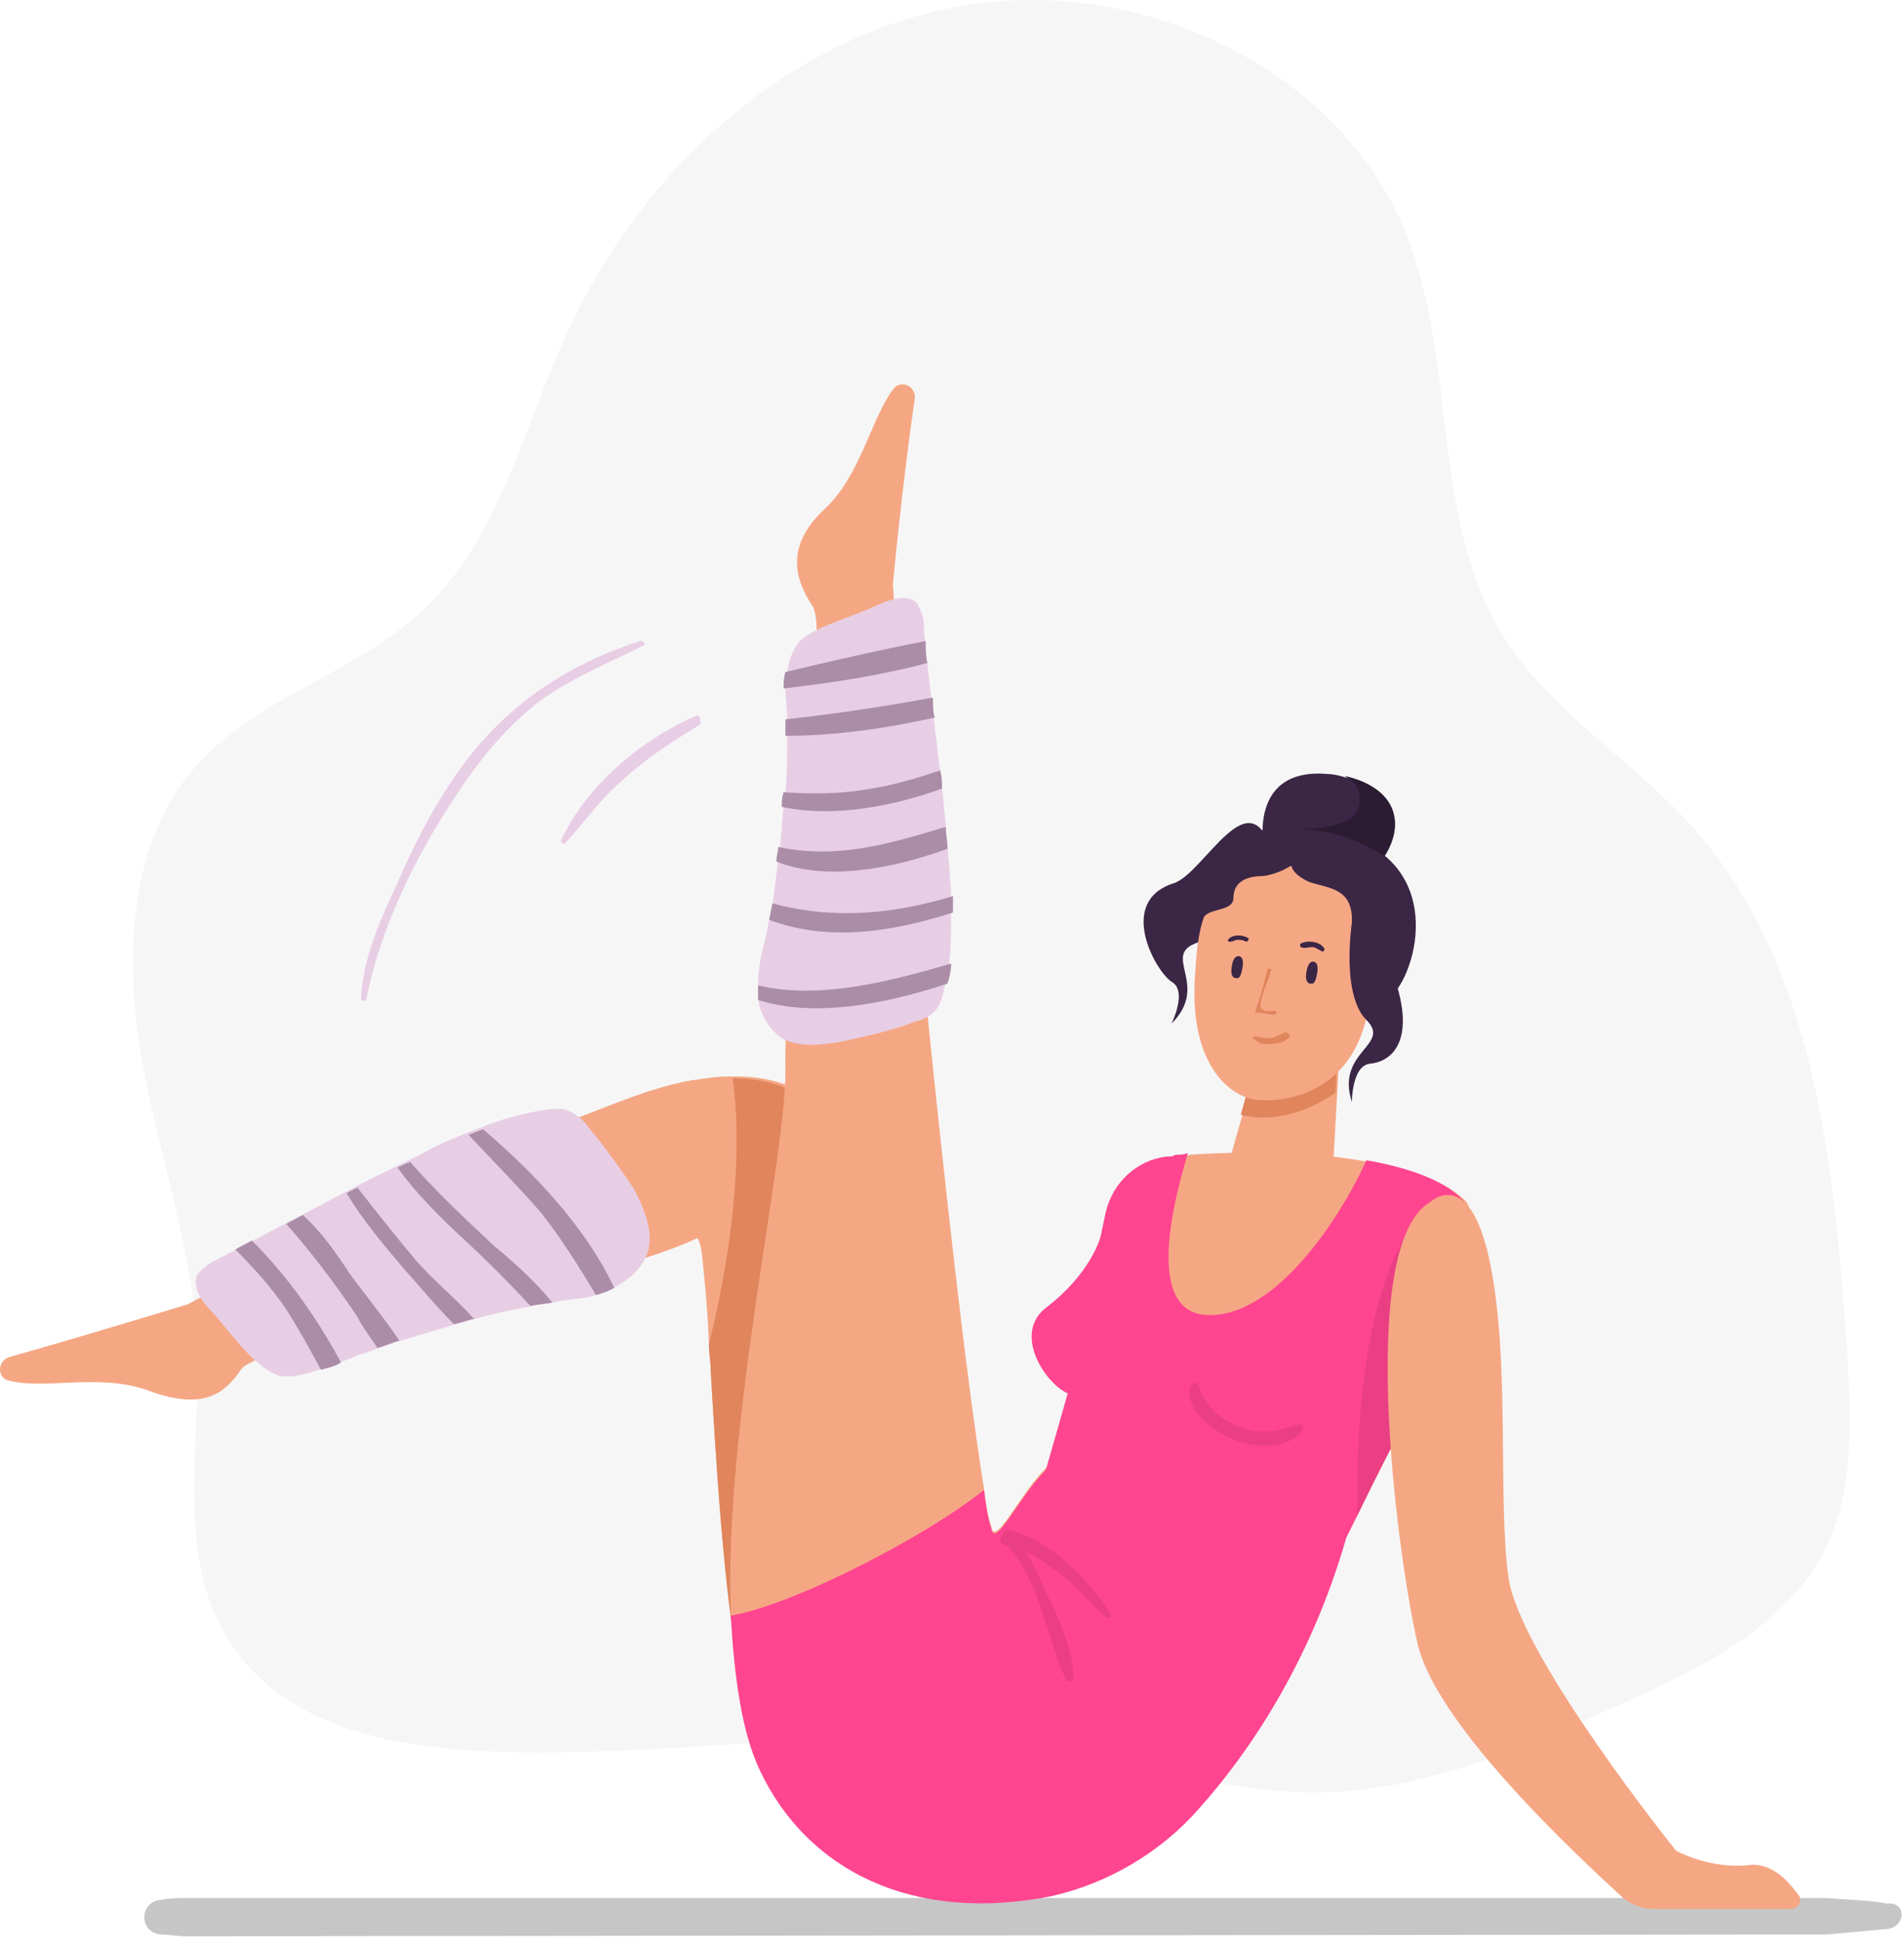 <?xml version="1.0" encoding="UTF-8"?> <svg xmlns="http://www.w3.org/2000/svg" width="313" height="319" viewBox="0 0 313 319" fill="none"> <path d="M310.252 317.039C306.959 317.338 303.666 317.638 300.372 317.937C299.474 317.937 31.212 318.237 31.212 318.237C30.912 318.237 30.912 318.237 30.613 318.237C29.116 318.237 27.619 317.937 26.421 317.937C22.828 317.638 22.828 312.548 26.421 312.249C27.918 311.949 29.415 311.949 30.613 311.949C30.912 311.949 30.912 311.949 31.212 311.949C31.212 311.949 299.474 311.949 300.372 311.949C303.666 312.249 306.959 312.249 310.252 312.847C313.546 312.548 313.246 316.74 310.252 317.039Z" fill="#C6C6C6"></path> <path d="M92.59 287.997C72.231 288.296 48.279 286.799 37.5 269.434C28.818 255.662 33.009 237.698 32.41 221.53C31.812 205.063 25.824 189.195 23.129 173.027C20.435 156.86 21.333 138.297 32.111 126.021C41.991 114.644 58.458 110.752 69.536 100.273C82.111 88.597 86.003 70.333 93.189 54.764C105.464 27.818 129.716 5.663 158.757 0.872C187.799 -3.918 220.434 11.351 231.212 38.597C239.595 59.854 235.104 85.004 247.08 104.465C254.865 117.039 268.338 124.824 278.218 135.902C298.577 158.656 301.571 191.889 303.667 222.428C304.266 233.207 304.865 244.883 300.074 254.464C293.787 267.338 279.416 274.224 266.242 280.212C250.673 287.099 234.506 294.284 217.14 294.584C196.182 294.883 176.721 285.302 156.063 285.003C135.404 285.003 113.847 287.697 92.59 287.997Z" fill="#F6F6F6"></path> <path d="M154.266 269.136C154.266 269.735 154.266 270.334 154.266 270.933C153.966 293.986 140.793 297.579 130.913 294.884C129.116 294.286 127.619 292.789 126.122 290.094C124.625 287.1 123.428 282.908 122.23 277.819C121.931 276.92 121.931 276.322 121.631 275.424C118.937 260.753 117.739 240.394 116.841 225.124C116.841 223.627 116.541 222.13 116.541 220.633C116.242 213.747 115.643 208.657 115.344 205.663C115.044 204.166 114.745 203.268 114.446 203.568C97.38 211.651 42.59 220.334 39.596 225.124C36.602 229.615 32.709 231.711 24.027 228.418C16.242 225.723 7.26 228.418 1.572 226.921C-0.524 226.621 -0.524 223.627 1.572 223.029C15.344 219.136 30.913 214.346 30.913 214.346C30.913 214.346 72.23 191.891 94.685 183.807C100.374 181.711 106.961 178.717 113.847 177.52C114.745 177.52 115.344 177.22 116.242 177.22C117.739 176.921 119.535 176.921 121.032 176.921C134.805 176.921 147.978 186.801 152.769 227.22C153.368 232.31 153.667 237.699 154.266 243.687C153.966 251.771 154.266 260.154 154.266 269.136Z" fill="#F5A784"></path> <path d="M106.66 205.063C106.061 208.057 103.666 210.152 100.971 211.649C100.073 212.248 98.876 212.548 97.977 212.847C96.181 213.446 94.385 213.446 92.588 213.745C91.989 213.745 91.391 214.045 91.091 214.045C89.894 214.344 88.696 214.344 87.498 214.643C84.504 215.242 81.211 215.841 78.217 216.739C77.019 217.039 76.121 217.338 74.924 217.637C71.93 218.536 68.936 219.434 65.942 220.332C64.744 220.631 63.546 221.23 62.349 221.53C60.852 222.128 59.654 222.428 58.157 223.027C57.558 223.326 56.66 223.625 55.762 223.925C54.864 224.524 53.666 224.823 52.469 225.122C49.774 226.021 46.481 226.919 44.385 225.422C40.792 223.326 37.499 218.536 34.804 215.542C33.307 214.045 31.511 211.649 32.409 209.554C33.008 208.655 33.906 208.057 34.804 207.458C36.002 206.859 58.157 195.182 58.756 194.883C60.852 193.685 69.235 189.793 70.133 189.194C72.229 187.997 74.624 187.099 76.72 186.2C77.618 185.901 78.217 185.602 79.115 185.302C82.708 183.805 86.301 182.907 90.193 182.308C91.391 182.308 92.289 182.009 93.486 182.608C94.983 183.206 95.882 184.105 96.78 185.302C99.474 188.596 101.87 191.889 104.265 195.482C105.762 198.476 107.259 201.769 106.66 205.063Z" fill="#E8CEE5"></path> <path d="M152.17 227.817L138.697 276.62L121.631 275.721C118.936 261.051 117.739 240.692 116.84 225.422C116.84 223.925 116.541 222.428 116.541 220.931C122.23 197.877 121.331 183.207 120.433 177.219C134.505 177.219 147.379 187.398 152.17 227.817Z" fill="#E0855C"></path> <path d="M221.63 251.17C221.63 251.47 221.33 252.069 221.33 252.368C215.342 273.326 204.863 288.296 197.079 296.979C190.791 304.164 182.109 309.254 172.827 311.35C150.073 315.841 132.708 307.158 124.923 290.691C121.929 284.404 120.732 275.422 120.133 265.242C118.935 234.105 129.414 189.494 129.115 175.422C128.816 153.267 136.6 104.464 133.606 99.674C130.612 95.183 129.115 89.794 135.402 83.806C141.39 78.416 143.187 68.836 146.78 64.045C147.977 62.249 150.672 63.447 150.372 65.542C148.277 79.913 146.78 96.081 146.78 96.081C146.78 96.081 150.073 143.087 152.468 166.74C155.163 193.087 158.756 226.021 161.75 244.584C162.049 246.979 162.348 249.075 162.947 250.871C163.546 254.464 167.438 245.781 171.929 241.29C177.618 235.901 183.007 232.308 183.007 232.308L221.63 251.17Z" fill="#F5A784"></path> <path d="M236.9 223.627C232.409 229.914 227.019 241.292 221.331 252.669C215.642 263.447 209.954 274.226 204.265 280.214C187.798 283.507 171.93 241.591 171.93 241.591L181.211 218.837L182.109 199.376C183.307 194.585 187.199 190.992 191.99 190.394C192.588 190.394 193.187 190.394 193.487 190.094C194.085 190.094 194.983 190.094 195.582 189.795C199.474 189.495 202.469 189.495 202.469 189.495L206.96 173.627L220.133 172.43C220.133 172.43 220.133 173.028 220.133 174.226L219.235 190.094C219.235 190.094 221.63 190.394 225.223 190.992C230.313 191.891 237.498 193.687 241.091 197.579C243.187 200.274 240.792 218.238 236.9 223.627Z" fill="#F5A784"></path> <path d="M236.9 223.625C236.002 224.822 235.104 226.319 234.206 227.816C230.912 233.505 227.02 240.99 223.128 249.074C222.529 250.271 221.93 251.469 221.331 252.667C215.343 273.625 204.864 288.595 197.08 297.277C190.793 304.463 182.11 309.553 172.829 311.648C150.074 316.139 132.709 307.457 124.925 290.99C121.931 284.702 120.733 275.72 120.134 265.541C130.613 263.744 152.469 252.367 161.751 244.882C162.05 247.277 162.35 249.373 162.948 251.17C163.547 254.762 167.439 246.08 171.93 241.589L175.523 229.014C171.631 227.218 166.541 219.134 171.93 214.942C179.415 209.254 180.912 203.266 180.912 203.266L181.811 199.074C183.008 194.284 186.9 190.691 191.691 190.092C192.29 190.092 192.888 190.092 193.188 189.793C193.787 189.793 194.685 189.793 195.284 189.493C192.589 198.475 188.397 215.84 198.577 216.14C210.254 216.439 221.032 198.775 224.625 190.691C229.715 191.589 236.9 193.385 240.493 197.278C243.188 200.272 240.792 218.236 236.9 223.625Z" fill="#FF4590"></path> <path d="M154.865 129.615C155.164 131.711 156.362 145.483 156.362 147.279C156.362 148.178 156.362 149.076 156.362 149.974C156.362 152.669 156.362 155.363 156.062 158.058C156.062 159.255 155.763 160.453 155.464 161.351C155.464 161.95 155.164 162.249 155.164 162.848C154.865 164.046 154.565 164.944 153.967 165.842C153.068 167.04 151.572 167.639 150.374 167.938C146.482 169.435 142.29 170.333 138.098 171.231C134.805 171.83 131.212 172.13 128.518 170.633C126.422 169.136 124.925 166.74 124.625 164.046C124.625 163.746 124.625 163.447 124.625 162.848C124.625 162.549 124.625 161.95 124.625 161.651C124.625 158.956 125.224 156.561 125.823 154.166C126.122 153.267 126.721 149.375 127.021 148.477C127.32 146.082 127.62 143.687 127.919 141.591C127.919 140.693 128.218 140.094 128.218 139.196C128.518 137.1 128.518 135.004 128.817 132.609C128.817 131.711 128.817 131.112 129.116 130.214C129.416 127.22 129.416 123.926 129.416 120.932C129.416 120.333 129.416 119.435 129.416 118.836C129.416 118.537 129.416 118.537 129.416 118.238C129.416 116.741 129.116 114.944 129.116 113.148C129.116 112.25 129.117 111.351 129.416 110.453C129.715 108.357 130.314 106.561 131.811 105.064C134.805 102.669 140.793 101.172 144.386 99.376C146.482 98.477 149.176 97.579 150.673 99.076C151.272 99.974 151.572 100.872 151.871 102.07C151.572 103.567 154.865 128.717 154.865 129.615Z" fill="#E8CEE5"></path> <path d="M234.206 227.819C230.912 233.508 227.02 240.993 223.128 249.076C222.529 210.753 232.709 200.873 232.709 200.873L234.206 227.819Z" fill="#EB3F84"></path> <path d="M287.199 306.56C280.912 307.159 275.523 304.165 275.523 304.165C275.523 304.165 249.774 272.129 247.978 259.255C246.181 246.38 248.277 223.925 244.984 207.758C241.69 191.291 235.104 197.578 235.104 197.578C223.128 204.464 229.415 254.165 233.008 270.033C236.002 283.506 259.654 305.362 266.84 311.949C268.337 313.147 270.133 313.745 271.93 313.745H294.385C295.582 313.745 296.481 312.248 295.582 311.35C293.786 308.955 291.091 305.961 287.199 306.56Z" fill="#F5A784"></path> <path d="M56.062 223.927C55.164 224.526 53.966 224.825 52.769 225.125C50.972 221.831 49.176 218.538 47.08 215.244C44.685 211.652 41.691 208.358 38.697 205.364C39.595 204.765 40.493 204.466 41.391 203.867C47.379 209.855 52.17 216.741 56.062 223.927Z" fill="#AB8DA8"></path> <path d="M65.642 220.332C64.445 220.632 63.247 221.231 62.05 221.53C60.852 219.734 59.654 218.237 58.756 216.44C55.163 211.051 51.271 205.961 47.08 201.171C47.978 200.572 48.876 200.273 49.774 199.674C53.068 202.668 55.463 206.261 57.858 209.853C60.553 213.446 63.247 216.74 65.642 220.332Z" fill="#AB8DA8"></path> <path d="M77.92 216.739C76.722 217.039 75.824 217.338 74.626 217.638C71.632 214.644 68.938 211.35 66.243 208.356C62.95 204.464 59.657 200.572 56.962 196.081C57.561 195.781 58.16 195.482 58.758 195.183C62.052 199.374 65.345 203.566 68.638 207.458C71.632 210.751 74.926 213.446 77.92 216.739Z" fill="#AB8DA8"></path> <path d="M90.794 214.044C89.596 214.343 88.399 214.343 87.201 214.643C83.608 210.751 80.015 207.158 76.123 203.565C72.231 199.972 68.339 196.08 65.345 191.888C65.944 191.589 66.542 191.29 67.441 190.99C71.632 195.781 76.423 200.272 81.213 204.763C84.506 207.457 87.8 210.451 90.794 214.044Z" fill="#AB8DA8"></path> <path d="M100.972 211.649C100.073 212.248 98.876 212.548 97.978 212.847C95.283 208.356 92.289 203.566 88.996 199.374C85.103 194.883 80.912 190.691 77.019 186.5C77.918 186.2 78.516 185.901 79.415 185.602C87.499 192.488 96.181 201.47 100.972 211.649Z" fill="#AB8DA8"></path> <path d="M156.362 158.357C156.362 159.555 156.062 160.753 155.763 161.651C145.883 164.944 133.907 167.339 124.625 164.345C124.625 164.046 124.625 163.747 124.625 163.148C124.625 162.848 124.625 162.25 124.625 161.95C134.506 164.345 146.182 161.351 156.362 158.357Z" fill="#AB8DA8"></path> <path d="M156.66 147.279C156.66 148.177 156.66 149.076 156.66 149.974C146.48 153.267 136.001 154.764 126.42 151.172C126.72 150.273 126.72 149.375 127.019 148.477C136.899 151.172 146.78 150.273 156.66 147.279Z" fill="#AB8DA8"></path> <path d="M155.463 135.902C155.463 137.1 155.763 138.298 155.763 139.495C146.781 142.789 135.703 144.884 127.619 141.591C127.619 140.693 127.919 140.094 127.919 139.196C137.799 141.292 146.481 138.597 155.463 135.902Z" fill="#AB8DA8"></path> <path d="M154.864 129.613C146.481 132.607 136.9 134.404 128.517 132.607C128.517 131.709 128.517 131.11 128.817 130.212C133.607 130.511 138.397 130.511 143.188 129.613C147.08 129.014 150.972 127.817 154.565 126.619C154.864 127.817 154.864 128.715 154.864 129.613Z" fill="#AB8DA8"></path> <path d="M153.667 117.937C145.583 119.733 137.2 120.931 129.116 120.931C129.116 120.332 129.116 119.434 129.116 118.835C129.116 118.536 129.116 118.536 129.116 118.236C137.2 117.338 145.284 116.141 153.368 114.644C153.368 115.841 153.368 117.039 153.667 117.937Z" fill="#AB8DA8"></path> <path d="M152.47 108.956C144.686 111.052 136.602 112.249 128.818 113.148C128.818 112.249 128.818 111.351 129.117 110.453C136.602 108.657 144.387 106.86 152.171 105.363C152.171 106.86 152.171 108.058 152.47 108.956Z" fill="#AB8DA8"></path> <path d="M182.409 264.943C178.517 259.255 172.828 253.267 165.942 251.47C165.343 251.171 164.744 251.77 164.744 252.368C164.445 252.668 164.445 252.668 164.445 252.967C164.445 253.566 164.744 253.566 165.044 253.865C165.044 253.865 165.044 253.865 165.343 253.865C171.032 259.554 171.93 269.135 175.223 276.021C175.523 276.62 176.421 276.32 176.421 275.722C176.421 271.231 174.325 266.74 172.529 262.847C171.331 260.452 170.133 257.159 168.337 254.764C170.433 255.961 172.229 257.159 174.325 258.656C177.02 260.752 179.115 263.446 181.511 265.542C182.109 266.44 183.008 265.542 182.409 264.943Z" fill="#EB3F84"></path> <path d="M219.834 172.43C219.834 172.43 219.834 173.028 219.834 174.226L219.535 179.615C212.948 184.106 207.26 184.106 203.966 183.208L206.661 173.627L219.834 172.43Z" fill="#E0855C"></path> <path d="M227.619 140.693C226.721 141.89 225.823 142.789 224.625 143.986C224.026 143.387 219.236 137.699 208.757 138.298C208.457 138.298 208.158 138.298 207.559 138.298C207.559 138.298 207.559 137.699 207.559 136.801V136.501C207.559 133.208 208.757 126.322 218.338 127.22C219.236 127.22 220.433 127.519 221.332 127.819C229.116 129.316 231.212 135.004 227.619 140.693Z" fill="#3B2645"></path> <path d="M209.355 140.992C209.355 140.992 201.87 152.968 196.481 155.063C191.091 157.159 198.876 161.95 192.588 168.237C192.588 168.237 195.283 162.848 192.588 161.351C189.894 159.554 183.606 148.177 192.888 145.183C197.978 143.686 205.762 126.62 209.355 140.992Z" fill="#3B2645"></path> <path d="M197.078 160.751C197.078 160.751 194.084 135.302 212.347 135.901C237.198 136.799 234.204 156.26 229.713 162.548C225.521 168.835 195.88 170.931 197.078 160.751Z" fill="#3B2645"></path> <path d="M199.175 148.478C197.379 150.574 196.78 154.766 196.481 159.855C195.283 174.825 202.169 180.514 206.96 180.813C212.05 181.113 222.529 179.316 224.924 165.843C226.121 158.957 226.421 153.269 224.924 149.376C221.93 141.592 206.66 138.897 199.175 148.478Z" fill="#F5A784"></path> <path d="M203.368 160.751C203.368 160.751 202.171 161.051 202.47 158.955C202.769 156.859 203.668 157.158 203.668 157.158C203.668 157.158 204.566 157.158 204.266 158.955C203.967 161.051 203.368 160.751 203.368 160.751Z" fill="#3B2645"></path> <path d="M215.642 161.653C215.642 161.653 214.444 161.952 214.744 159.856C215.043 157.76 215.941 158.06 215.941 158.06C215.941 158.06 216.84 158.06 216.54 159.856C216.241 161.952 215.642 161.653 215.642 161.653Z" fill="#3B2645"></path> <path d="M209.654 166.143C209.055 166.143 207.558 166.442 207.259 165.544C206.959 164.945 208.157 161.652 208.456 161.053C208.756 160.454 208.756 159.855 209.055 159.256C209.055 159.256 209.055 159.256 208.756 159.256C208.756 159.256 208.456 159.256 208.456 158.957C207.857 161.352 207.259 163.747 206.36 166.143C206.36 166.442 206.36 166.442 206.66 166.442C207.558 166.442 208.456 166.741 209.354 166.741C209.953 166.741 209.953 166.143 209.654 166.143Z" fill="#E0855C"></path> <path d="M205.163 154.166C204.264 153.568 202.468 153.568 201.869 154.466C201.869 154.765 201.869 154.765 202.169 154.765C202.767 154.765 203.067 154.466 203.366 154.466C203.965 154.466 204.264 154.466 204.863 154.765C205.163 154.765 205.462 154.166 205.163 154.166Z" fill="#3B2645"></path> <path d="M217.739 155.961C217.14 154.764 215.044 154.464 213.846 155.063C213.547 155.362 213.846 155.662 213.846 155.662C214.445 155.961 215.044 155.662 215.643 155.662C216.242 155.662 216.541 155.961 217.14 156.261C217.439 156.56 217.739 156.261 217.739 155.961Z" fill="#3B2645"></path> <path d="M211.15 169.734C210.252 170.033 209.653 170.632 208.456 170.632C207.557 170.632 206.659 170.333 206.06 170.333C206.06 170.333 205.761 170.632 206.06 170.632C206.659 171.53 208.156 171.83 209.054 171.53C210.252 171.53 211.45 171.231 212.048 170.333C212.048 170.033 211.45 169.435 211.15 169.734Z" fill="#E0855C"></path> <path d="M225.821 159.555C225.821 159.555 221.63 157.759 222.228 151.771C222.528 145.783 218.336 146.082 215.043 144.884C212.049 143.387 212.348 142.19 212.348 142.19C212.348 142.19 210.252 143.687 207.558 143.986C204.564 143.986 202.767 145.184 202.767 147.579C202.767 149.974 198.276 149.076 197.678 151.172C197.079 153.268 197.977 147.28 197.977 147.28L204.863 139.795L214.444 138.896L223.127 142.489L228.516 147.28C228.516 147.28 230.013 153.866 230.013 154.166C230.013 154.765 227.019 155.962 225.821 159.555Z" fill="#3B2645"></path> <path d="M222.231 151.769C222.231 151.769 220.434 163.446 224.626 167.637C228.817 171.829 219.536 172.727 222.231 181.11C222.231 181.11 222.231 175.122 225.225 174.823C228.518 174.523 232.41 171.529 229.716 162.248C227.021 152.967 228.219 143.386 222.231 151.769Z" fill="#3B2645"></path> <path d="M227.618 140.693C227.618 140.693 227.019 140.394 226.121 139.795C225.822 139.795 225.822 139.496 225.522 139.496C225.223 139.496 224.924 139.196 224.924 139.196C224.325 138.897 223.726 138.597 223.127 138.298C222.828 138.298 222.528 137.999 222.229 137.999C220.133 137.1 217.439 136.502 213.846 136.202C213.846 136.202 222.828 136.502 223.427 132.31C223.726 130.214 223.426 129.017 221.031 127.52C229.115 129.316 231.211 135.005 227.618 140.693Z" fill="#2C1C33"></path> <path d="M213.547 234.105C210.253 235.003 207.858 235.902 204.265 234.704C200.972 233.506 197.978 231.111 197.08 227.818C196.78 226.92 195.882 227.219 195.583 228.117C194.984 232.309 200.074 235.602 203.367 236.8C206.66 237.997 211.75 238.297 214.145 235.003C214.445 234.704 214.145 234.105 213.547 234.105Z" fill="#EB3F84"></path> <path d="M105.165 105.363C92.29 109.554 82.111 116.74 74.626 127.818C70.734 133.506 67.74 139.494 65.045 145.782C62.35 151.47 59.656 157.758 59.356 164.045C59.356 164.644 60.255 164.644 60.255 164.045C62.65 152.069 68.638 140.093 75.524 129.914C79.117 124.524 83.308 119.435 88.698 115.243C94.087 111.351 100.075 108.956 106.063 105.962C106.063 105.962 105.763 105.063 105.165 105.363Z" fill="#E8CEE5"></path> <path d="M114.446 117.638C105.464 121.53 96.482 129.015 92.291 137.997C91.991 138.297 92.59 138.895 92.889 138.596C96.183 135.003 98.877 131.111 102.47 128.117C106.362 124.524 110.554 121.83 115.045 119.135C115.344 118.536 115.045 117.339 114.446 117.638Z" fill="#E8CEE5"></path> </svg> 